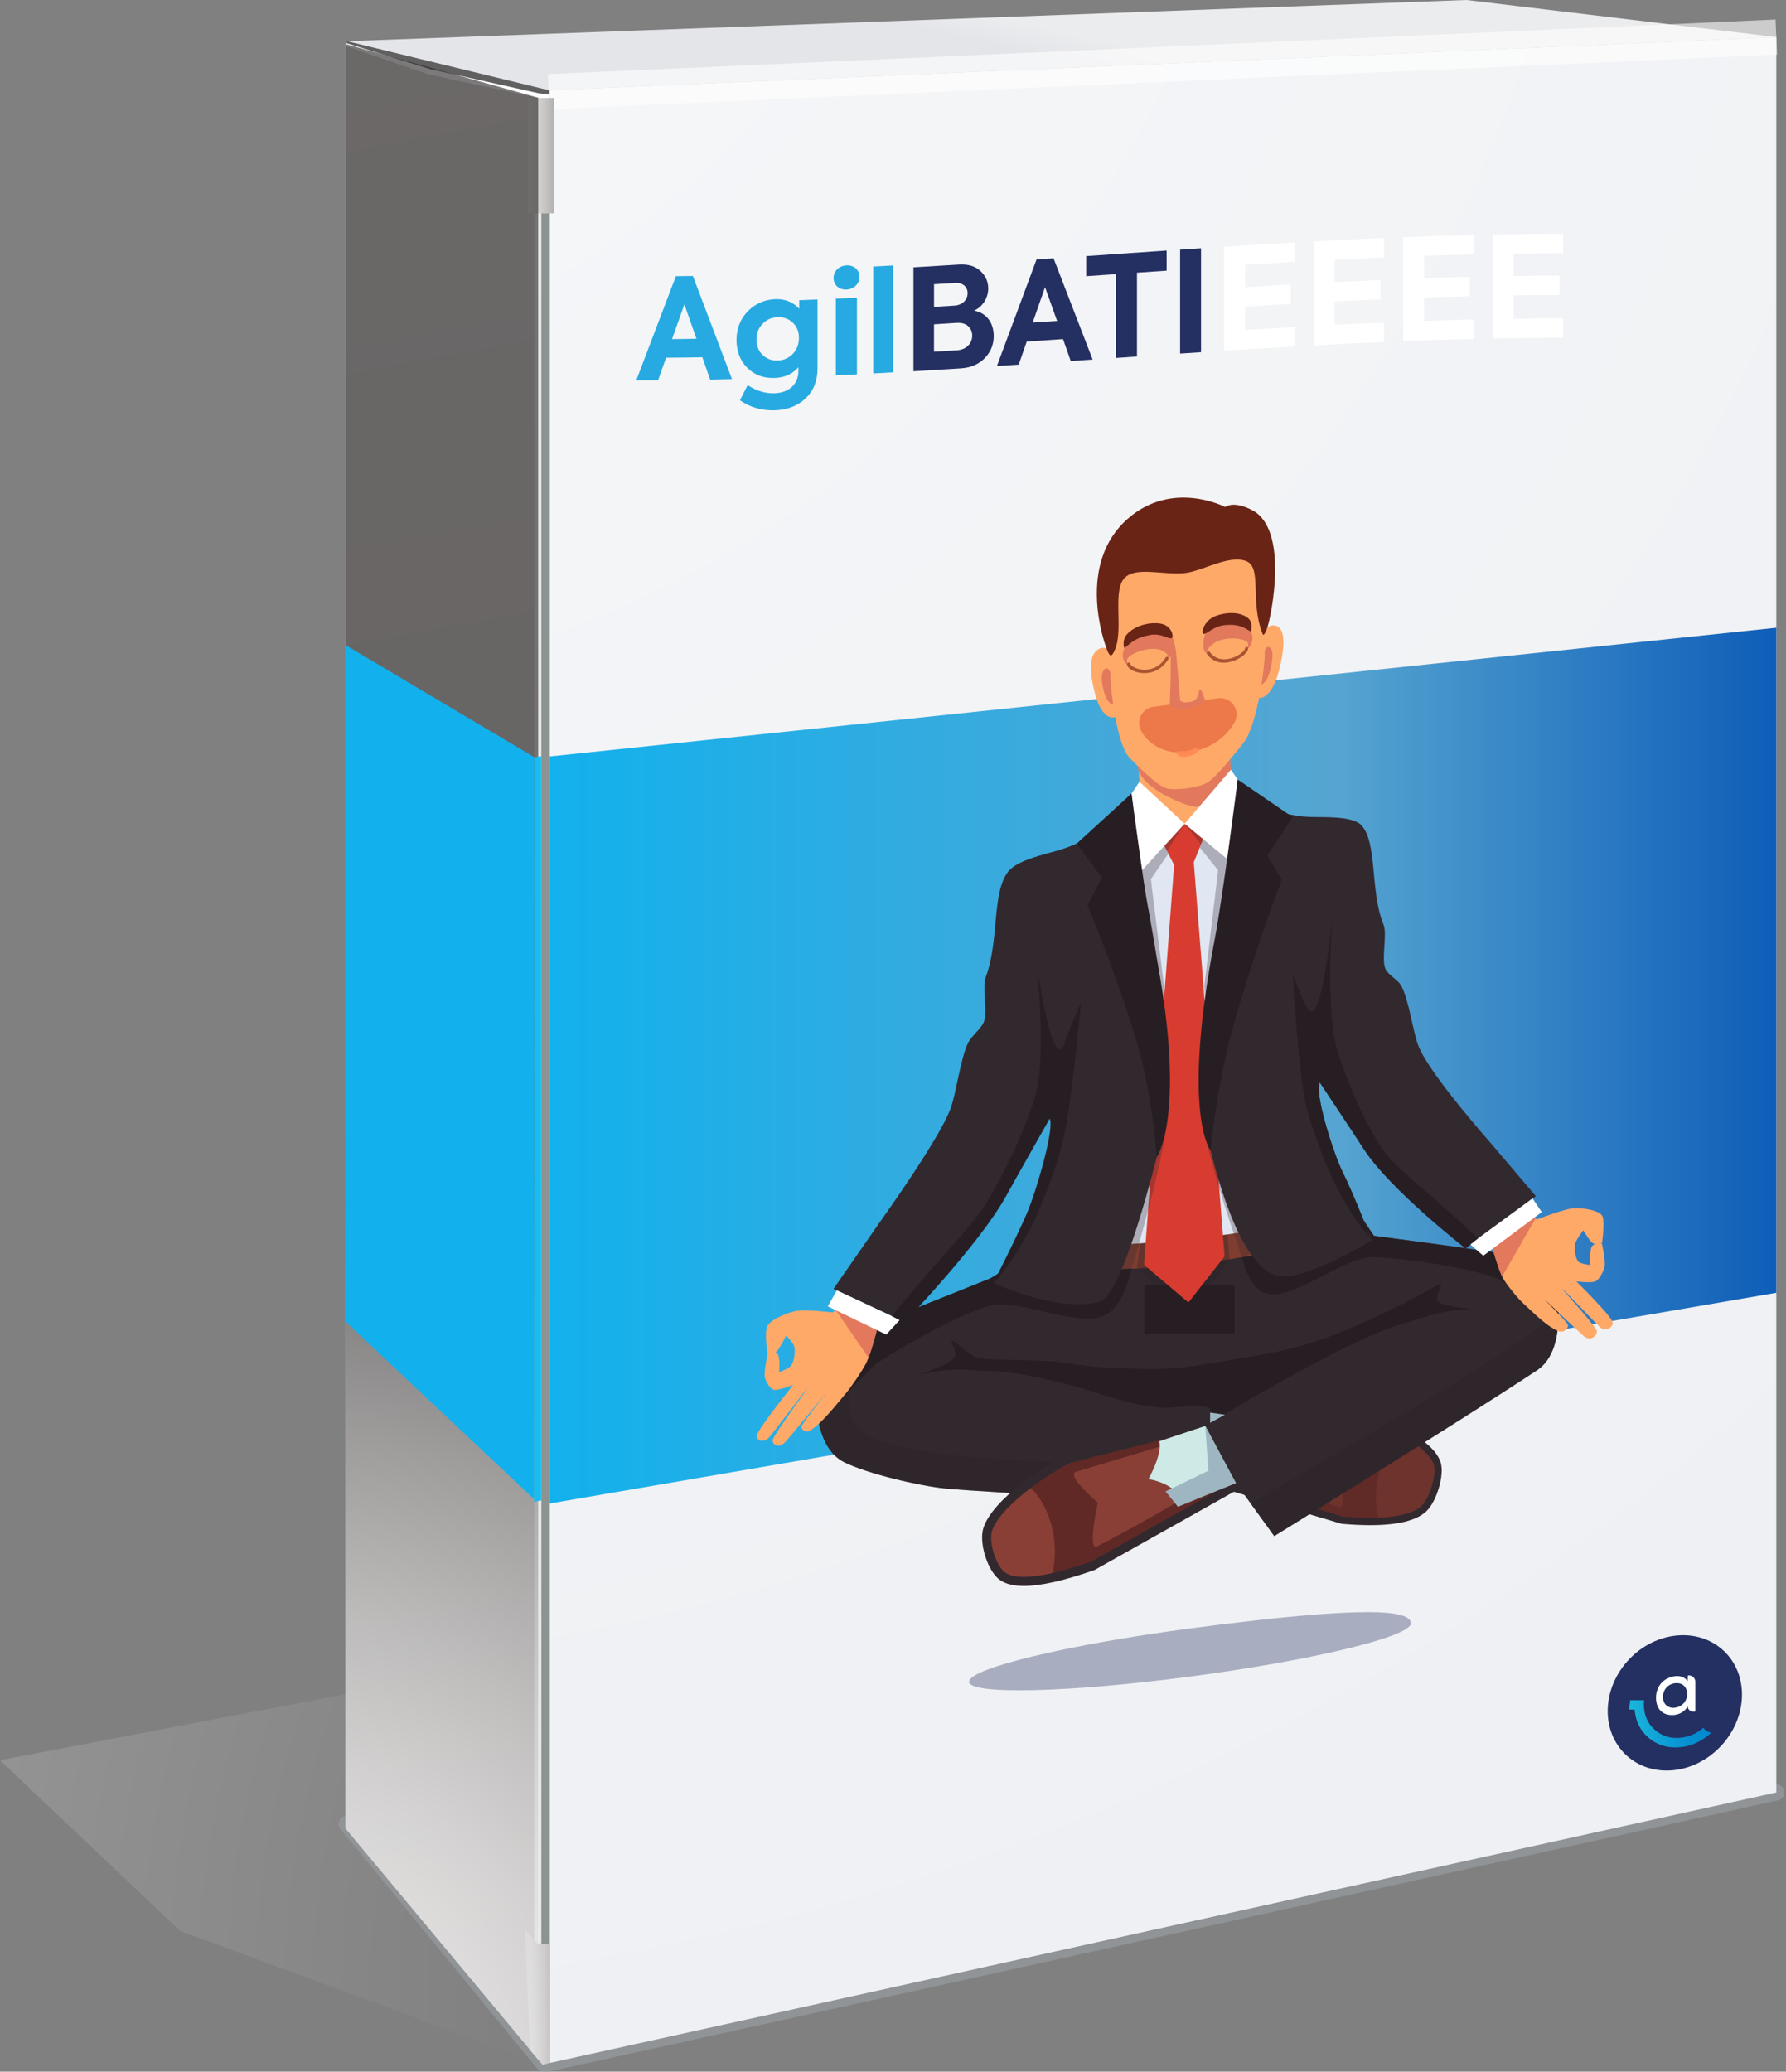 <?xml version="1.0" encoding="UTF-8"?>
<svg width="69px" height="80px" viewBox="0 0 69 80" version="1.1" xmlns="http://www.w3.org/2000/svg" xmlns:xlink="http://www.w3.org/1999/xlink">
    <rect x="0" y="0" width="69" height="80" fill="#808080" stroke="none"/>
    <title>AgilBATI</title>
    <defs>
        <radialGradient cx="61.567%" cy="85.628%" fx="61.567%" fy="85.628%" r="230.892%" gradientTransform="translate(0.616,0.856),scale(0.312,1),translate(-0.616,-0.856)" id="radialGradient-1">
            <stop stop-color="#231F20" offset="0%"></stop>
            <stop stop-color="#FFFFFF" offset="100%"></stop>
        </radialGradient>
        <linearGradient x1="48.987%" y1="-12.001%" x2="50.946%" y2="99.443%" id="linearGradient-2">
            <stop stop-color="#D9D9D7" offset="0%"></stop>
            <stop stop-color="#C2BEBD" offset="100%"></stop>
        </linearGradient>
        <linearGradient x1="54.098%" y1="48.794%" x2="45.575%" y2="51.246%" id="linearGradient-3">
            <stop stop-color="#EBECEE" offset="0%"></stop>
            <stop stop-color="#E4E5E9" offset="100%"></stop>
        </linearGradient>
        <radialGradient cx="-29.717%" cy="-21.246%" fx="-29.717%" fy="-21.246%" r="312.216%" gradientTransform="translate(-0.297,-0.212),scale(1,0.607),translate(0.297,0.212)" id="radialGradient-4">
            <stop stop-color="#F5F6F8" offset="15.86%"></stop>
            <stop stop-color="#EBECF0" offset="100%"></stop>
        </radialGradient>
        <linearGradient x1="-26.574%" y1="50%" x2="129.142%" y2="50%" id="linearGradient-5">
            <stop stop-color="#FFFFFF" offset="9.42%"></stop>
            <stop stop-color="#FFFFFF" offset="11.25%"></stop>
            <stop stop-color="#F8F8F8" offset="19.71%"></stop>
            <stop stop-color="#E4E4E4" offset="32.27%"></stop>
            <stop stop-color="#C4C3C3" offset="47.39%"></stop>
            <stop stop-color="#979595" offset="64.49%"></stop>
            <stop stop-color="#5E5B5B" offset="83.01%"></stop>
            <stop stop-color="#231F20" offset="100%"></stop>
        </linearGradient>
        <linearGradient x1="13.804%" y1="49.998%" x2="111.127%" y2="49.998%" id="linearGradient-6">
            <stop stop-color="#FFFFFF" offset="11.25%"></stop>
            <stop stop-color="#F6F6F6" offset="19.39%"></stop>
            <stop stop-color="#DFDEDF" offset="32.52%"></stop>
            <stop stop-color="#B9B8B8" offset="49.01%"></stop>
            <stop stop-color="#848282" offset="68.2%"></stop>
            <stop stop-color="#413E3F" offset="89.43%"></stop>
            <stop stop-color="#231F20" offset="98.37%"></stop>
        </linearGradient>
        <radialGradient cx="-34.278%" cy="101.59%" fx="-34.278%" fy="101.59%" r="473.517%" gradientTransform="translate(-0.343,1.016),scale(1,0.101),translate(0.343,-1.016)" id="radialGradient-7">
            <stop stop-color="#FFFFFF" offset="11.25%"></stop>
            <stop stop-color="#F6F6F6" offset="19.39%"></stop>
            <stop stop-color="#DFDEDF" offset="32.52%"></stop>
            <stop stop-color="#B9B8B8" offset="49.01%"></stop>
            <stop stop-color="#848282" offset="68.2%"></stop>
            <stop stop-color="#413E3F" offset="89.43%"></stop>
            <stop stop-color="#231F20" offset="98.37%"></stop>
        </radialGradient>
        <linearGradient x1="0.001%" y1="50%" x2="100.001%" y2="50%" id="linearGradient-8">
            <stop stop-color="#12B1ED" offset="0%"></stop>
            <stop stop-color="#56A5D1" offset="63.75%"></stop>
            <stop stop-color="#0E5DB8" offset="100%"></stop>
        </linearGradient>
        <linearGradient x1="0.033%" y1="52.145%" x2="100.036%" y2="45.078%" id="linearGradient-9">
            <stop stop-color="#1CB8DB" offset="0%"></stop>
            <stop stop-color="#10A3D6" offset="32.67%"></stop>
            <stop stop-color="#048FD1" offset="72.71%"></stop>
            <stop stop-color="#0088CF" offset="100%"></stop>
        </linearGradient>
    </defs>
    <g id="Nos-expertises" stroke="none" stroke-width="1" fill="none" fill-rule="evenodd">
        <g id="Expertise-digitale" transform="translate(-821, -2396)">
            <g id="Bloc-Avantages" transform="translate(0, 1672)">
                <g id="Bloc-estimation-logement-Copy" transform="translate(735, 701)">
                    <g id="AgilBATI" transform="translate(86, 23)">
                        <polygon id="Path" fill="url(#radialGradient-1)" fill-rule="nonzero" opacity="0.2" points="20.979 79.736 6.957 74.563 0 67.972 50.945 58.243 68.787 69.246"></polygon>
                        <g id="Group" opacity="0.8" transform="translate(13.085, 68.902)" fill="#94989B" fill-rule="nonzero">
                            <path d="M7.918,10.941 C7.871,10.941 7.827,10.92 7.797,10.883 L0.194,1.63 C0.156,1.583 0.147,1.519 0.172,1.464 C0.197,1.41 0.252,1.374 0.312,1.373 C0.312,1.373 55.541,0.157 55.542,0.157 C55.621,0.157 55.687,0.215 55.697,0.295 C55.707,0.375 55.654,0.449 55.575,0.467 L8.109,10.937 C8.099,10.939 8.087,10.94 8.076,10.94 L7.918,10.94 L7.918,10.941 Z" id="Path"></path>
                            <path d="M55.541,0.314 L8.075,10.784 L7.918,10.784 L0.315,1.531 L55.541,0.314 M55.541,0 C55.538,0 55.536,0 55.534,0 L0.307,1.217 C0.188,1.22 0.079,1.291 0.029,1.4 C-0.021,1.509 -0.005,1.637 0.071,1.73 L7.674,10.984 C7.734,11.056 7.823,11.098 7.917,11.098 L8.073,11.098 C8.096,11.098 8.119,11.096 8.141,11.09 L55.607,0.62 C55.765,0.585 55.87,0.436 55.851,0.276 C55.833,0.119 55.698,0 55.541,0 L55.541,0 Z" id="Shape"></path>
                        </g>
                        <polygon id="Path" fill="url(#linearGradient-2)" fill-rule="nonzero" points="20.796 79.539 13.347 70.605 13.347 1.699 20.793 3.774"></polygon>
                        <polygon id="Path" fill="url(#linearGradient-3)" fill-rule="nonzero" points="56.651 3.09234136e-15 24.957 1.166 13.399 1.592 21.16 3.491 52.709 2.122 68.626 1.432"></polygon>
                        <polygon id="Path" fill="url(#radialGradient-4)" fill-rule="nonzero" points="52.709 2.122 21.16 3.491 21.166 79.68 68.626 69.217 68.626 1.432"></polygon>
                        <line x1="21.196" y1="3.54" x2="68.626" y2="1.432" id="Path" stroke="#FFFFFF" stroke-width="1.356" opacity="0.6"></line>
                        <g id="Group" transform="translate(13.394, 1.594)" fill-rule="nonzero">
                            <polyline id="Path" fill="#8D9391" points="7.845 2.189 7.845 78.093 7.374 77.951 7.374 2.238"></polyline>
                            <polygon id="Path" fill="#606060" points="0.014 0 0 0.133 3.141 1.276 7.334 2.093 7.836 2.189 7.836 1.898"></polygon>
                        </g>
                        <g id="Group" transform="translate(13.334, 1.667)" fill-rule="nonzero">
                            <polygon id="Path" fill="#EBEBEB" points="7.305 5.459 7.305 76.265 7.579 76.29 7.579 5.43"></polygon>
                            <polyline id="Path" fill="#FFFFFF" points="7.157 5.459 7.456 2.113 3.184 1.201 0 0.097 0.051 3.09234136e-15 3.301 1.004 7.479 1.935 7.902 1.98 7.897 5.426"></polyline>
                        </g>
                        <rect id="Rectangle" fill="#D5D4D3" fill-rule="nonzero" x="20.399" y="3.784" width="1" height="4.453"></rect>
                        <polygon id="Path" fill="#C3BFBE" fill-rule="nonzero" points="20.478 79.16 20.961 79.729 21.228 79.667 21.228 75.085 20.763 75.057 20.279 74.512"></polygon>
                        <rect id="Rectangle" fill="url(#linearGradient-5)" fill-rule="nonzero" opacity="0.3" x="20.399" y="3.784" width="1" height="4.453"></rect>
                        <polygon id="Path" fill="url(#linearGradient-6)" fill-rule="nonzero" opacity="0.3" points="20.478 79.162 20.961 79.729 21.228 79.667 21.228 75.085 20.763 75.057 20.279 74.505"></polygon>
                        <polygon id="Path" fill="url(#radialGradient-7)" fill-rule="nonzero" opacity="0.6" points="20.796 75.059 20.793 3.774 13.347 1.699 13.347 70.605 20.478 79.156 20.478 79.162 20.718 79.444 20.796 79.539 20.796 79.537 20.961 79.729 21.228 79.667 21.228 75.085"></polygon>
                        <polygon id="Path" fill="#12B1ED" fill-rule="nonzero" points="20.635 57.893 13.346 51.033 13.346 24.909 20.635 29.236"></polygon>
                        <polygon id="Path" fill="#18BCEF" fill-rule="nonzero" points="20.639 29.245 20.914 29.2 20.914 57.937 20.634 57.997"></polygon>
                        <g id="Group" transform="translate(21.235, 9.029)">
                            <g transform="translate(0, 15.212)" id="Path">
                                <polygon fill="url(#linearGradient-8)" fill-rule="nonzero" points="47.391 25.681 -6.18468272e-15 33.819 -6.18468272e-15 4.97 47.391 6.18468272e-15"></polygon>
                                <polygon points="47.391 25.681 0.003 33.806 0.003 4.958 47.391 6.18468272e-15"></polygon>
                            </g>
                            <g transform="translate(3.346, 0)" fill-rule="nonzero">
                                <path d="M2.853,5.629 C2.733,5.285 2.673,5.112 2.554,4.767 C1.993,4.776 1.713,4.781 1.152,4.785 C1.028,5.133 0.966,5.308 0.842,5.657 C0.506,5.659 0.337,5.659 -6.18468272e-15,5.659 C0.511,4.318 1.022,2.978 1.531,1.636 C1.794,1.633 1.925,1.632 2.188,1.628 C2.691,2.955 3.193,4.282 3.698,5.61 C3.362,5.619 3.192,5.623 2.853,5.629 Z M1.859,2.724 C1.668,3.262 1.572,3.53 1.382,4.066 C1.759,4.062 1.949,4.059 2.326,4.053 C2.139,3.522 2.047,3.256 1.859,2.724 Z" id="Shape" fill="#27AAE1"></path>
                                <path d="M6.296,2.564 C6.579,2.554 6.72,2.547 7.003,2.535 C7.003,3.601 7.003,4.136 7.003,5.202 C7.003,5.674 6.85,6.061 6.547,6.351 C6.243,6.64 5.846,6.797 5.363,6.814 C4.858,6.832 4.402,6.704 4.005,6.428 C4.125,6.194 4.185,6.078 4.304,5.844 C4.646,6.067 4.994,6.17 5.341,6.158 C5.928,6.138 6.264,5.782 6.264,5.304 C6.264,5.243 6.264,5.213 6.264,5.152 C6.035,5.416 5.732,5.553 5.351,5.566 C4.917,5.582 4.563,5.451 4.287,5.171 C4.009,4.892 3.874,4.537 3.874,4.096 C3.874,3.656 4.021,3.289 4.309,2.992 C4.597,2.696 4.955,2.538 5.384,2.523 C5.747,2.51 6.052,2.634 6.296,2.891 C6.296,2.76 6.296,2.695 6.296,2.564 Z M4.879,4.674 C5.036,4.826 5.231,4.902 5.465,4.893 C5.699,4.884 5.897,4.796 6.052,4.632 C6.209,4.465 6.285,4.259 6.285,4.019 C6.285,3.78 6.209,3.588 6.052,3.436 C5.894,3.285 5.699,3.211 5.465,3.218 C5.231,3.227 5.036,3.314 4.879,3.477 C4.721,3.639 4.645,3.837 4.645,4.077 C4.645,4.324 4.721,4.522 4.879,4.674 Z" id="Shape" fill="#27AAE1"></path>
                                <path d="M7.765,2.035 C7.574,1.864 7.578,1.548 7.765,1.367 C7.956,1.182 8.29,1.166 8.481,1.334 C8.669,1.499 8.672,1.814 8.481,2.002 C8.29,2.19 7.956,2.205 7.765,2.035 Z M8.527,5.427 C8.201,5.442 8.039,5.45 7.713,5.464 C7.713,4.28 7.713,3.688 7.713,2.504 C8.039,2.489 8.201,2.482 8.527,2.467 C8.527,3.65 8.527,4.242 8.527,5.427 Z" id="Shape" fill="#27AAE1"></path>
                                <path d="M9.923,5.35 C9.616,5.367 9.464,5.375 9.157,5.391 C9.157,4.015 9.157,2.64 9.157,1.263 C9.464,1.247 9.616,1.239 9.923,1.222 C9.923,2.598 9.923,3.975 9.923,5.35 Z" id="Path" fill="#27AAE1"></path>
                                <path d="M13.811,3.946 C13.811,4.278 13.695,4.562 13.464,4.8 C13.236,5.035 12.927,5.171 12.541,5.196 C11.808,5.242 11.443,5.265 10.71,5.307 C10.71,3.969 10.71,2.632 10.71,1.294 C11.41,1.253 11.759,1.232 12.459,1.188 C12.817,1.165 13.094,1.246 13.296,1.434 C13.497,1.622 13.599,1.849 13.599,2.115 C13.599,2.468 13.376,2.83 13.051,2.965 C13.545,3.056 13.811,3.452 13.811,3.946 Z M11.504,1.946 C11.504,2.296 11.504,2.471 11.504,2.821 C11.818,2.803 11.976,2.793 12.291,2.773 C12.622,2.753 12.802,2.53 12.802,2.29 C12.802,2.056 12.622,1.878 12.324,1.896 C11.995,1.916 11.831,1.927 11.504,1.946 Z M12.383,4.499 C12.768,4.475 12.98,4.217 12.98,3.934 C12.98,3.646 12.773,3.415 12.383,3.439 C12.031,3.461 11.855,3.472 11.503,3.494 C11.503,3.917 11.503,4.129 11.503,4.552 C11.855,4.532 12.031,4.521 12.383,4.499 Z" id="Shape" fill="#242F62"></path>
                                <path d="M16.787,4.914 C16.667,4.574 16.608,4.404 16.488,4.065 C15.928,4.103 15.647,4.123 15.086,4.161 C14.962,4.516 14.9,4.695 14.776,5.051 C14.44,5.073 14.272,5.084 13.934,5.106 C14.445,3.734 14.955,2.362 15.465,0.99 C15.728,0.973 15.859,0.963 16.122,0.945 C16.625,2.249 17.129,3.552 17.632,4.855 C17.295,4.879 17.125,4.89 16.787,4.914 Z M15.793,2.06 C15.601,2.607 15.505,2.881 15.315,3.428 C15.693,3.403 15.882,3.39 16.259,3.364 C16.073,2.842 15.98,2.581 15.793,2.06 Z" id="Shape" fill="#242F62"></path>
                                <path d="M18.53,1.557 C18.072,1.589 17.842,1.605 17.384,1.636 C17.384,1.326 17.384,1.171 17.384,0.86 C18.42,0.788 19.455,0.717 20.491,0.646 C20.491,0.956 20.491,1.112 20.491,1.423 C20.033,1.454 19.803,1.47 19.345,1.501 C19.345,2.581 19.345,3.659 19.345,4.738 C19.02,4.761 18.856,4.772 18.53,4.794 C18.53,3.715 18.53,2.635 18.53,1.557 Z" id="Path" fill="#242F62"></path>
                                <path d="M21.011,0.611 C21.334,0.59 21.496,0.579 21.82,0.558 C21.82,1.895 21.82,3.234 21.82,4.571 C21.497,4.591 21.335,4.602 21.011,4.624 C21.011,3.287 21.011,1.949 21.011,0.611 Z" id="Path" fill="#242F62"></path>
                                <path d="M22.71,4.513 C22.71,3.175 22.71,1.838 22.71,0.499 C23.798,0.43 24.342,0.396 25.431,0.334 C25.431,0.633 25.431,0.783 25.431,1.084 C24.667,1.127 24.285,1.15 23.52,1.198 C23.52,1.543 23.52,1.716 23.52,2.062 C24.228,2.018 24.582,1.997 25.29,1.956 C25.29,2.257 25.29,2.406 25.29,2.706 C24.582,2.746 24.228,2.768 23.52,2.811 C23.52,3.172 23.52,3.352 23.52,3.713 C24.285,3.666 24.667,3.643 25.431,3.599 C25.431,3.899 25.431,4.049 25.431,4.349 C24.343,4.41 23.799,4.443 22.71,4.513 Z" id="Path" fill="#FFFFFF"></path>
                                <path d="M26.17,4.307 C26.17,2.969 26.17,1.632 26.17,0.294 C27.258,0.235 27.802,0.208 28.891,0.161 C28.891,0.46 28.891,0.61 28.891,0.911 C28.126,0.943 27.745,0.962 26.98,1.001 C26.98,1.346 26.98,1.519 26.98,1.865 C27.688,1.829 28.042,1.812 28.75,1.781 C28.75,2.081 28.75,2.23 28.75,2.531 C28.042,2.561 27.688,2.579 26.98,2.615 C26.98,2.975 26.98,3.155 26.98,3.516 C27.745,3.477 28.126,3.459 28.891,3.426 C28.891,3.725 28.891,3.876 28.891,4.176 C27.802,4.222 27.258,4.249 26.17,4.307 Z" id="Path" fill="#FFFFFF"></path>
                                <path d="M29.629,4.144 C29.629,2.806 29.629,1.469 29.629,0.131 C30.717,0.088 31.261,0.07 32.35,0.044 C32.35,0.344 32.35,0.493 32.35,0.793 C31.585,0.812 31.203,0.824 30.438,0.85 C30.438,1.195 30.438,1.368 30.438,1.714 C31.147,1.689 31.5,1.678 32.209,1.66 C32.209,1.961 32.209,2.11 32.209,2.41 C31.5,2.427 31.147,2.438 30.438,2.463 C30.438,2.823 30.438,3.004 30.438,3.365 C31.203,3.338 31.585,3.327 32.35,3.309 C32.35,3.609 32.35,3.758 32.35,4.058 C31.261,4.083 30.717,4.101 29.629,4.144 Z" id="Path" fill="#FFFFFF"></path>
                                <path d="M33.088,4.041 C33.088,2.703 33.088,1.365 33.088,0.027 C34.176,0.007 34.72,0 35.809,0 C35.809,0.3 35.809,0.449 35.809,0.75 C35.044,0.75 34.662,0.753 33.897,0.763 C33.897,1.108 33.897,1.281 33.897,1.627 C34.606,1.617 34.959,1.614 35.668,1.614 C35.668,1.914 35.668,2.063 35.668,2.363 C34.959,2.364 34.606,2.366 33.897,2.376 C33.897,2.736 33.897,2.917 33.897,3.278 C34.662,3.267 35.044,3.265 35.809,3.265 C35.809,3.564 35.809,3.715 35.809,4.015 C34.72,4.014 34.176,4.02 33.088,4.041 Z" id="Path" fill="#FFFFFF"></path>
                            </g>
                            <g transform="translate(39.805, 53.049)" fill-rule="nonzero">
                                <ellipse id="Oval" fill="#242F62" transform="translate(3.666, 3.68) rotate(-46.755) translate(-3.666, -3.68) " cx="3.666" cy="3.68" rx="2.758" ry="2.439"></ellipse>
                                <path d="M4.169,2.621 L4.169,2.621 C4.328,2.601 4.458,2.715 4.458,2.875 L4.458,4.01 L4.407,4.017 C4.276,4.033 4.169,3.945 4.161,3.816 L4.161,3.816 C4.065,4.009 3.846,4.122 3.67,4.144 C3.255,4.199 2.939,3.968 2.939,3.483 C2.939,3.006 3.265,2.7 3.676,2.649 C3.878,2.624 4.072,2.696 4.161,2.847 L4.169,2.621 Z M3.207,3.45 C3.207,3.775 3.46,3.929 3.749,3.852 C4.275,3.711 4.276,2.929 3.749,2.918 C3.46,2.913 3.207,3.128 3.207,3.45 Z" id="Shape" fill="#FFFFFF"></path>
                                <path d="M4.781,4.665 C4.776,4.659 4.771,4.651 4.766,4.644 C4.491,4.88 4.176,5.01 3.828,5.032 C3.51,5.052 3.226,4.975 2.986,4.796 C2.596,4.505 2.433,4.094 2.478,3.576 C2.299,3.576 2.121,3.576 1.942,3.576 C1.927,3.698 1.913,3.818 1.898,3.94 C1.97,3.94 2.04,3.94 2.112,3.94 C2.113,3.952 2.114,3.963 2.115,3.973 C2.117,3.984 2.118,3.995 2.119,4.006 C2.167,4.409 2.331,4.742 2.619,4.998 C3.003,5.339 3.472,5.462 4.017,5.372 C4.336,5.318 4.631,5.184 4.9,4.979 C4.958,4.933 5.014,4.886 5.067,4.836 C4.946,4.806 4.849,4.748 4.781,4.665 Z" id="Path" fill="url(#linearGradient-9)"></path>
                            </g>
                        </g>
                        <g id="Group" transform="translate(29.236, 19.215)">
                            <g>
                                <g transform="translate(16.271, 35.371)" fill-rule="nonzero">
                                    <g transform="translate(0.835, 0)">
                                        <g>
                                            <path d="M6.579,4.167 C6.257,4.167 5.904,4.151 5.528,4.118 L5.514,4.117 L0.205,2.539 L1.432,0.161 L6.29,0.144 L6.306,0.147 C6.956,0.295 8.842,0.988 9.174,1.905 C9.338,2.359 9.015,3.342 8.674,3.667 C8.321,3.998 7.617,4.167 6.579,4.167 Z" id="Path" fill="#602A26"></path>
                                            <path d="M6.274,0.283 C7.05,0.46 8.755,1.165 9.039,1.952 C9.176,2.331 8.888,3.265 8.574,3.563 C8.181,3.935 7.33,4.026 6.578,4.026 C6.175,4.026 5.799,4 5.539,3.977 L0.407,2.451 L1.517,0.3 L6.274,0.283 M6.305,0 L6.272,0 L1.517,0.017 L1.345,0.018 L1.266,0.171 L0.157,2.322 L-6.18468272e-15,2.625 L0.327,2.723 L5.46,4.249 L5.487,4.257 L5.515,4.26 C5.895,4.292 6.253,4.31 6.579,4.31 C7.669,4.31 8.386,4.133 8.769,3.769 C9.147,3.411 9.489,2.361 9.306,1.856 C9.155,1.438 8.706,1.028 7.974,0.64 C7.345,0.306 6.699,0.09 6.337,0.008 L6.305,0 L6.305,0 Z" id="Shape" fill="#32292F"></path>
                                        </g>
                                        <g transform="translate(0.865, 0.482)" fill="#6D332C" id="Path">
                                            <path d="M6.802,0.319 C7.429,0.628 8.019,1.037 8.175,1.47 C8.312,1.849 8.024,2.783 7.71,3.081 C7.372,3.401 6.698,3.512 6.039,3.538 C5.913,3.056 5.916,2.456 6.074,1.824 C6.223,1.234 6.485,0.713 6.802,0.319 Z"></path>
                                            <path d="M5.658,0.254 C5.994,0.309 4.427,1.467 4.427,1.467 C4.427,1.467 4.877,3.194 4.54,3.138 L0,1.644 L0.56,-1.23693654e-14 L5.658,0.254 Z"></path>
                                        </g>
                                    </g>
                                    <path d="M1.767,2.607 L-1.23693654e-14,2.383 L1.073,0.143 L2.541,0.326 C2.427,0.772 2.898,1.486 2.898,1.486 C2.898,1.486 1.917,1.88 1.767,2.607 Z" id="Path" fill="#414042"></path>
                                </g>
                                <path d="M16.981,35.943 L19.993,40.104 C19.993,40.104 27.158,35.676 30.145,33.701 C31.067,33.091 31.034,31.554 30.892,30.912 C30.754,30.287 29.713,29.347 29.12,29.247 C26.706,28.839 21.21,28.182 21.21,28.182 L16.545,28.598 L9.406,30.002 L3.932,32.19 L2.325,35.194 C2.325,35.194 2.364,36.753 3.386,37.255 C4.281,37.696 6.291,38.17 7.305,38.268 C8.13,38.348 10.818,38.5 10.818,38.5 L16.981,35.943 Z" id="Path" fill="#32292F" fill-rule="nonzero"></path>
                                <line x1="16.714" y1="30.402" x2="16.714" y2="32.293" id="Path" stroke="#271E23" stroke-width="3.485"></line>
                                <path d="M4.273,36.198 C3.384,35.655 3.57,34.902 3.57,34.174 C3.57,34.174 3.227,33.945 3.054,33.828 L2.324,35.193 C2.324,35.193 2.363,36.752 3.385,37.254 C4.28,37.695 6.29,38.169 7.304,38.267 C8.128,38.347 10.817,38.499 10.817,38.499 L16.579,36.109 L16.579,36.109 L12.958,37.258 C12.959,37.259 5.997,37.252 4.273,36.198 Z" id="Path" fill="#271E23" fill-rule="nonzero" opacity="0.3"></path>
                                <path d="M30.964,31.534 C30.787,31.485 30.586,31.535 30.407,31.836 C29.95,32.604 19.075,38.835 19.075,38.835 L19.075,38.835 L19.992,40.103 C19.992,40.103 27.157,35.675 30.144,33.7 C30.835,33.243 30.99,32.265 30.964,31.534 Z" id="Path" fill="#271E23" fill-rule="nonzero" opacity="0.3"></path>
                                <path d="M9.601,29.792 L9.017,30.156 L4.04,32.146 C3.892,32.372 3.726,32.627 3.556,32.893 L2.325,35.194 C2.325,35.194 2.332,35.437 2.401,35.762 C2.721,35.429 3.671,34.346 4.6,33.458 C5.871,32.61 7.821,31.574 8.875,31.24 C10.15,30.836 12.526,32.214 13.605,31.488 C14.222,31.071 14.479,29.775 14.479,29.775 L9.601,29.792 Z" id="Path" fill="#271E23" fill-rule="nonzero"></path>
                                <path d="M23.458,27.922 L23.849,28.51 L29.243,29.255 C29.391,29.442 29.598,29.139 29.77,29.36 L31.001,31.336 C31.001,31.336 30.994,31.58 30.925,31.924 C30.605,31.676 29.655,30.844 28.726,30.202 C27.455,29.688 24.974,29.383 23.92,29.327 C22.645,29.261 20.666,31.141 19.586,30.699 C18.968,30.446 18.736,29.309 18.736,29.309 L23.458,27.922 Z" id="Path" fill="#271E23" fill-rule="nonzero"></path>
                                <path d="M14.317,12.008 L18.882,11.405 L21.692,28.308 C21.692,28.308 17.914,29.294 16.727,29.449 C15.5,29.609 11.838,29.162 11.838,29.162 L14.317,12.008 Z" id="Path" fill="#E0E6F2" fill-rule="nonzero"></path>
                                <path d="M10.818,29.869 L10.818,29.001 C10.818,29.001 15.108,28.819 16.591,28.67 C17.953,28.533 22.127,27.806 22.127,27.806 L22.612,28.611 C22.612,28.611 17.976,29.521 16.647,29.656 C15.188,29.803 10.818,29.869 10.818,29.869 Z" id="Path" fill="#7F3D30" fill-rule="nonzero"></path>
                                <polygon id="Path" fill="#271E23" fill-rule="nonzero" opacity="0.3" points="18.193 28.451 18.267 29.443 16.646 31.684 14.683 29.72 14.819 28.798"></polygon>
                                <g transform="translate(12.908, 0)" fill-rule="nonzero" id="Path">
                                    <path d="M7.262,6.704 C7.06,7.469 6.717,7.819 6.43,7.722 C6.144,7.626 6.025,7.119 6.226,6.355 C6.427,5.59 6.708,4.8 7.157,4.952 C7.573,5.092 7.462,5.94 7.262,6.704 Z" fill="#FFA969"></path>
                                    <path d="M6.924,6.684 C6.82,7.084 6.639,7.266 6.49,7.217 C6.34,7.167 6.635,5.69 6.87,5.769 C7.087,5.842 7.03,6.284 6.924,6.684 Z" fill="#E2795D"></path>
                                    <path d="M0.179,7.64 C0.38,8.352 0.724,8.611 1.01,8.438 C1.296,8.266 1.416,7.729 1.215,7.017 C1.013,6.305 0.733,5.59 0.283,5.861 C-0.132,6.11 -0.021,6.928 0.179,7.64 Z" fill="#FFA969"></path>
                                    <path d="M0.516,7.531 C0.62,7.903 0.801,8.038 0.95,7.949 C1.099,7.858 0.805,6.459 0.57,6.6 C0.353,6.731 0.41,7.158 0.516,7.531 Z" fill="#E2795D"></path>
                                    <path d="M5.294,11.461 C5.294,11.461 5.669,12.281 4.012,12.54 C2.246,12.816 1.928,11.929 1.928,11.929 L1.782,9.259 L5.229,8.684 L5.294,11.461 Z" fill="#FFA969"></path>
                                    <path d="M1.798,10.283 C1.782,10.931 2.739,11.495 3.556,11.813 C4.389,12.137 5.506,11.906 5.506,11.906 C5.506,11.906 5.324,9.302 5.329,9.031 C5.345,8.384 4.627,8.306 3.712,8.406 C2.798,8.505 1.812,9.637 1.798,10.283 Z" fill="#E2795D"></path>
                                    <path d="M6.717,6.043 C6.726,6.466 6.438,8.815 5.891,9.479 C5.586,9.848 4.823,10.849 4.45,11.033 C4.095,11.208 3.298,11.313 2.942,11.232 C2.569,11.147 1.775,10.329 1.505,10.058 C0.985,9.536 0.768,7.349 0.76,6.975 C0.724,5.417 0.552,3.754 0.991,2.894 C1.41,2.072 2.409,2.019 3.672,1.851 C6.531,1.473 6.647,2.999 6.717,6.043 Z" fill="#FFA969"></path>
                                    <path d="M2.496,8.704 C2.496,8.704 2.767,9.325 3.721,9.2 C4.649,9.077 5.001,8.373 5.001,8.373 L2.496,8.704 Z" stroke="#ED784A" stroke-width="1.26" fill="#FFFFFF" stroke-linecap="round" stroke-linejoin="round"></path>
                                    <path d="M3.852,9.968 C4.081,9.903 4.186,9.786 4.153,9.665 C4.139,9.613 3.917,9.739 3.737,9.774 C3.473,9.825 3.287,9.749 3.317,9.858 C3.363,10.034 3.587,10.042 3.852,9.968 Z" fill="#FF8A54"></path>
                                    <path d="M1.304,5.788 C1.402,5.551 1.727,5.417 1.941,5.38 C2.262,5.324 2.727,5.004 2.958,5.273 C3.16,5.508 3.162,5.988 3.077,6.123 C2.8,6.567 1.972,6.472 1.7,6.557 C1.607,6.586 1.036,6.43 1.304,5.788 Z" fill="#E2795D"></path>
                                    <path d="M4.38,7.737 L4.38,7.737 C4.38,7.737 4.272,7.357 4.208,7.413 C4.159,7.456 4.192,7.562 4.078,7.761 C3.917,7.957 3.525,7.941 3.449,7.831 C3.445,7.826 3.312,6.05 3.276,5.857 C3.235,5.642 3.17,5.363 3.092,5.232 C3.003,5.081 2.976,5.219 2.762,5.226 C2.592,5.232 2.909,5.172 3.08,6.152 C3.109,6.315 3.053,7.895 3.05,7.961 C3.033,8.288 4.203,8.18 4.388,7.825 C4.408,7.785 4.401,7.753 4.38,7.737 Z" fill="#E2795D"></path>
                                    <path d="M2.126,4.887 C1.785,4.96 1.538,5.12 1.398,5.276 C1.183,5.518 1.293,5.816 1.293,5.816 C1.569,5.6 1.724,5.405 2.292,5.305 C2.729,5.227 2.987,5.473 3.114,5.429 C3.209,5.395 3.154,5.054 2.849,4.913 C2.684,4.836 2.388,4.83 2.126,4.887 Z" fill="#692415"></path>
                                    <path d="M1.354,3.056 C1.827,2.672 2.832,3.002 3.644,2.913 C4.31,2.839 5.304,2.209 5.983,2.445 C6.64,2.674 6.125,4.012 6.643,5.28 C6.667,5.339 6.745,5.248 6.824,5.001 C6.979,4.52 7.653,1.226 6.234,0.485 C5.498,0.102 5.19,0.363 5.19,0.363 C5.19,0.363 3.151,-0.704 1.419,0.822 C-0.534,2.544 0.468,5.514 0.648,5.934 C0.753,6.179 0.823,6.138 0.94,5.85 C1.273,5.032 0.795,3.508 1.354,3.056 Z" fill="#692415"></path>
                                    <path d="M6.173,5.145 C6.075,4.934 5.749,4.885 5.535,4.904 C5.214,4.934 4.749,4.737 4.519,5.066 C4.316,5.355 4.314,5.835 4.399,5.948 C4.676,6.319 5.505,6.005 5.777,6.018 C5.869,6.024 6.44,5.716 6.173,5.145 Z" fill="#E2795D"></path>
                                    <path d="M4.701,5.792 C5.482,5.291 5.987,5.833 5.987,5.833 C5.987,5.833 5.799,6.488 5.042,6.318 C4.729,6.247 4.769,6.182 4.653,6.22 C4.449,6.287 4.479,5.935 4.701,5.792 Z" fill="#FFA969"></path>
                                    <path d="M4.754,5.851 C4.616,5.934 4.563,6.019 4.541,6.103 C4.434,5.999 4.486,5.841 4.682,5.679 C5.117,5.319 5.937,5.427 6.053,5.594 C6.117,5.687 6.05,5.814 5.995,5.904 C5.886,5.63 5.32,5.512 4.754,5.851 Z" fill="#FFA969"></path>
                                    <path d="M4.538,5.937 C4.526,5.939 4.514,5.944 4.504,5.953 C4.475,5.977 4.469,6.018 4.488,6.046 C4.838,6.518 5.361,6.37 5.57,6.285 C5.847,6.172 6.065,5.976 6.077,5.83 C6.08,5.794 6.054,5.766 6.02,5.768 C5.985,5.77 5.955,5.8 5.953,5.836 C5.948,5.892 5.802,6.055 5.538,6.164 C5.356,6.239 4.895,6.37 4.592,5.959 C4.579,5.94 4.559,5.934 4.538,5.937 Z" fill="#AA5330"></path>
                                    <path d="M2.777,6.047 C1.996,5.752 1.491,6.427 1.491,6.427 C1.491,6.427 1.678,7.034 2.435,6.662 C2.749,6.509 2.708,6.455 2.825,6.462 C3.027,6.474 2.998,6.13 2.777,6.047 Z" fill="#FFA969"></path>
                                    <path d="M2.724,6.118 C2.862,6.165 2.914,6.237 2.937,6.315 C3.043,6.183 2.991,6.039 2.795,5.929 C2.36,5.683 1.541,6.008 1.424,6.207 C1.36,6.317 1.428,6.425 1.483,6.501 C1.59,6.197 2.158,5.93 2.724,6.118 Z" fill="#FFA969"></path>
                                    <path d="M2.939,6.148 C2.951,6.147 2.963,6.149 2.974,6.154 C3.002,6.171 3.009,6.211 2.989,6.243 C2.64,6.807 2.116,6.797 1.908,6.767 C1.63,6.727 1.413,6.589 1.401,6.446 C1.398,6.411 1.423,6.376 1.458,6.369 C1.493,6.361 1.522,6.384 1.526,6.419 C1.53,6.474 1.677,6.599 1.94,6.637 C2.124,6.664 2.583,6.673 2.887,6.182 C2.898,6.162 2.918,6.15 2.939,6.148 Z" fill="#AA5330"></path>
                                    <path d="M5.349,4.461 C5.692,4.444 5.938,4.539 6.077,4.658 C6.292,4.843 6.182,5.171 6.182,5.171 C5.906,5.027 5.752,4.874 5.184,4.923 C4.746,4.961 4.488,5.275 4.361,5.263 C4.266,5.255 4.321,4.9 4.627,4.677 C4.79,4.557 5.087,4.474 5.349,4.461 Z" fill="#692415"></path>
                                </g>
                                <polyline id="Path" fill="#D83C30" fill-rule="nonzero" points="14.967 29.632 16.677 31.082 18.074 29.304 16.885 14.083 17.356 12.907 17.203 12.542 15.909 12.678 15.627 13.205 16.125 14.189 14.97 29.492"></polyline>
                                <path d="M15.902,23.553 C15.902,25.088 14.478,29.808 14.478,29.808 L13.542,29.808 L15.902,23.553 Z" id="Path" fill="#32292F" fill-rule="nonzero" opacity="0.3"></path>
                                <path d="M17.155,23.388 C17.155,24.923 18.737,29.307 18.737,29.307 L19.672,29.06 L17.155,23.388 Z" id="Path" fill="#32292F" fill-rule="nonzero" opacity="0.3"></path>
                                <polygon id="Path" fill="#32292F" fill-rule="nonzero" opacity="0.3" points="16.53 12.595 15.851 13.648 15.902 13.749 15.227 14.732 15.758 19.058 15.727 19.466 14.547 14.482"></polygon>
                                <polygon id="Path" fill="#32292F" fill-rule="nonzero" opacity="0.3" points="16.52 12.597 17.162 13.391 17.113 13.513 17.824 14.39 17.293 18.856 17.324 19.255 18.504 13.96"></polygon>
                                <path d="M14.317,12.008 C14.317,12.008 13.263,13.153 11.629,13.629 C11.142,13.771 10.072,14.003 9.729,14.426 C9.065,15.245 9.381,17.09 8.849,18.513 C8.689,18.941 8.955,19.875 8.756,20.288 C8.64,20.529 8.3,20.796 8.177,21.034 C7.871,21.628 7.716,22.984 7.482,23.607 C7.029,24.817 4.748,27.989 4.748,27.989 L2.964,30.558 L5.603,31.786 C5.603,31.786 8.605,28.807 9.614,26.975 C9.989,26.293 11.306,23.972 11.306,23.972 C11.537,24.271 10.789,26.83 10.425,27.662 C9.936,28.782 9.149,30.317 9.149,30.317 C9.149,30.317 11.521,31.462 13.21,31.068 C14.04,30.874 15.115,26.881 15.727,24.396 C16.532,21.124 14.317,12.008 14.317,12.008 Z" id="Path" fill="#32292F" fill-rule="nonzero"></path>
                                <path d="M18.745,11.424 C18.745,11.424 19.8,12.29 21.433,12.334 C21.919,12.347 22.991,12.297 23.334,12.629 C23.997,13.273 23.682,15.201 24.214,16.484 C24.374,16.869 24.107,17.875 24.306,18.234 C24.423,18.444 24.762,18.621 24.886,18.828 C25.193,19.34 25.348,20.656 25.581,21.218 C26.035,22.308 28.316,24.878 28.316,24.878 L30.1,26.976 L27.388,28.994 C27.388,28.994 24.458,26.716 23.45,25.149 C23.075,24.566 21.758,22.592 21.758,22.592 C21.526,22.952 22.275,25.313 22.638,26.05 C23.128,27.04 23.761,28.684 23.761,28.684 C23.761,28.684 20.938,30.413 19.99,30.018 C18.767,29.508 17.929,26.927 17.401,24.678 C16.673,21.587 18.745,11.424 18.745,11.424 Z" id="Path" fill="#32292F" fill-rule="nonzero"></path>
                                <polygon id="Path" fill="#FFFFFF" fill-rule="nonzero" points="16.53 12.595 14.785 10.974 14.479 11.428 14.839 14.443"></polygon>
                                <polygon id="Path" fill="#FFFFFF" fill-rule="nonzero" points="16.53 12.595 18.318 10.509 18.582 10.887 18.222 13.997"></polygon>
                                <path d="M14.479,11.428 L12.359,13.365 L13.332,14.669 L12.777,15.747 C12.777,15.747 13.878,18.32 14.688,21.042 C15.287,23.05 15.454,25.473 15.454,25.473 C15.454,25.473 16.657,23.785 15.371,17.377 C15.05,15.787 14.479,11.428 14.479,11.428 Z" id="Path" fill="#271E23" fill-rule="nonzero"></path>
                                <path d="M18.582,10.887 L20.703,12.338 L19.729,13.826 L20.285,14.757 C20.285,14.757 19.184,17.62 18.373,20.557 C17.775,22.723 17.527,25.201 17.527,25.201 C17.527,25.201 16.403,23.819 17.69,17.073 C18.011,15.395 18.582,10.887 18.582,10.887 Z" id="Path" fill="#271E23" fill-rule="nonzero"></path>
                                <g transform="translate(8.707, 35.675)" fill-rule="nonzero">
                                    <g>
                                        <g>
                                            <path d="M1.612,6.179 C1.255,6.179 0.989,6.115 0.796,5.984 C0.375,5.696 0.052,4.674 0.222,4.163 C0.548,3.173 2.433,1.886 3.323,1.447 L3.34,1.438 L8.222,0.199 L10.063,2.328 L4.273,5.578 L4.259,5.584 C3.133,5.978 2.243,6.179 1.612,6.179 C1.612,6.179 1.612,6.179 1.612,6.179 Z" id="Path" fill="#602925"></path>
                                            <path d="M8.16,0.397 L9.787,2.279 L4.2,5.415 C3.602,5.625 2.442,6 1.612,6 C1.319,6 1.068,5.954 0.896,5.836 C0.554,5.602 0.24,4.667 0.389,4.216 C0.699,3.278 2.554,2.02 3.401,1.604 L8.16,0.397 M8.284,0 L8.072,0.053 L3.314,1.261 L3.278,1.27 L3.244,1.286 C2.523,1.641 0.427,2.969 0.053,4.104 C-0.139,4.684 0.216,5.799 0.696,6.128 C0.918,6.28 1.217,6.353 1.611,6.353 C2.262,6.353 3.172,6.149 4.317,5.747 L4.346,5.737 L4.373,5.722 L9.96,2.586 L10.338,2.374 L10.055,2.047 L8.427,0.164 L8.284,0 L8.284,0 Z" id="Shape" fill="#32292F"></path>
                                        </g>
                                        <g transform="translate(0.351, 0.427)" fill="#893F36" id="Path">
                                            <path d="M1.533,2.142 C0.851,2.659 0.209,3.274 0.038,3.791 C-0.111,4.242 0.203,5.178 0.545,5.411 C0.912,5.662 1.646,5.589 2.364,5.427 C2.5,4.866 2.498,4.213 2.325,3.571 C2.164,2.972 1.879,2.481 1.533,2.142 Z"></path>
                                            <path d="M3.265,1.521 C2.9,1.679 4.119,2.708 4.119,2.708 C4.119,2.708 3.71,4.562 4.076,4.404 C4.076,4.404 6.281,3.29 8.939,1.629 C9.328,1.386 8.329,0 8.329,0 L3.265,1.521 Z"></path>
                                        </g>
                                    </g>
                                    <path d="M7.746,3.186 L9.804,2.381 L8.621,0.175 L6.844,0.766 C6.976,1.251 6.427,2.227 6.427,2.227 C6.427,2.227 7.571,2.384 7.746,3.186 Z" id="Path" fill="#CEEAE7"></path>
                                </g>
                                <path d="M30.142,27.872 C30.142,27.872 31.147,27.493 31.487,27.451 C31.796,27.413 32.452,27.483 32.649,27.711 C32.793,27.878 32.658,28.774 32.658,28.774 C32.658,28.774 32.415,28.841 32.343,28.816 C32.206,28.769 31.933,28.293 31.933,28.293 C31.933,28.293 31.648,28.666 31.619,28.811 C31.578,29.013 31.623,29.38 31.749,29.512 C31.818,29.584 32.207,29.639 32.207,29.639 C32.207,29.639 32.148,29.033 32.29,28.883 C32.369,28.8 32.65,28.791 32.65,28.791 C32.65,28.791 32.799,29.453 32.759,29.683 C32.729,29.854 32.58,30.137 32.445,30.244 C32.314,30.35 31.666,30.269 31.666,30.269 C31.666,30.269 32.954,31.539 33.063,31.828 C33.127,31.998 32.829,32.248 32.583,32.039 C32.433,31.912 31.174,30.572 31.114,30.548 C31.072,30.53 32.215,31.759 32.448,32.158 C32.511,32.266 32.291,32.623 31.979,32.401 C31.86,32.317 30.542,31.052 30.407,30.936 C30.357,30.893 31.235,31.756 31.331,31.933 C31.384,32.033 31.211,32.293 30.962,32.186 C30.481,31.981 29.959,31.426 29.627,31.13 C29.424,30.949 28.999,30.43 28.856,30.191 C28.67,29.88 28.411,28.932 28.411,28.932 L29.656,27.68 L30.142,27.872 Z" id="Path" fill="#FFA969" fill-rule="nonzero"></path>
                                <path d="M28.409,28.932 C28.409,28.932 28.619,29.699 28.797,30.08 L30.084,27.848 L29.653,27.679 L28.409,28.932 Z" id="Path" fill="#E2795D" fill-rule="nonzero"></path>
                                <path d="M2.93,31.465 C2.93,31.465 1.926,31.351 1.585,31.399 C1.276,31.442 0.62,31.685 0.423,31.966 C0.28,32.17 0.411,33.047 0.411,33.047 C0.411,33.047 0.654,33.049 0.726,33.006 C0.863,32.923 1.138,32.359 1.138,32.359 C1.138,32.359 1.423,32.655 1.452,32.795 C1.494,32.985 1.448,33.365 1.322,33.53 C1.253,33.619 0.864,33.779 0.864,33.779 C0.864,33.779 0.925,33.158 0.781,33.045 C0.703,32.983 0.422,33.047 0.422,33.047 C0.422,33.047 0.272,33.749 0.313,33.967 C0.344,34.131 0.493,34.373 0.628,34.446 C0.758,34.517 1.406,34.266 1.406,34.266 C1.406,34.266 0.117,35.875 0.009,36.194 C-0.055,36.38 0.243,36.552 0.488,36.278 C0.639,36.111 1.897,34.44 1.957,34.399 C2,34.371 0.856,35.901 0.623,36.362 C0.561,36.486 0.78,36.787 1.093,36.481 C1.212,36.365 2.531,34.752 2.666,34.602 C2.716,34.545 1.838,35.64 1.742,35.842 C1.687,35.956 1.861,36.171 2.111,35.998 C2.592,35.666 3.114,34.973 3.446,34.589 C3.648,34.355 4.073,33.724 4.216,33.446 C4.402,33.086 4.661,32.07 4.661,32.07 L3.416,31.145 L2.93,31.465 Z" id="Path" fill="#FFA969" fill-rule="nonzero"></path>
                                <path d="M4.687,31.935 C4.687,31.935 4.493,32.788 4.317,33.216 L3.056,31.382 L3.443,31.01 L4.687,31.935 Z" id="Path" fill="#E2795D" fill-rule="nonzero"></path>
                                <polygon id="Path" fill="#FFFFFF" fill-rule="nonzero" points="3.097 30.613 2.744 31.232 5.004 32.322 5.529 31.752"></polygon>
                                <polygon id="Path" fill="#FFFFFF" fill-rule="nonzero" points="29.971 27.062 30.328 27.591 28.069 29.277 27.559 28.832"></polygon>
                            </g>
                            <path d="M25.271,43.472 C25.271,43.986 21.45,44.905 16.737,45.528 C12.024,46.15 8.202,46.238 8.202,45.726 C8.202,45.212 12.024,44.293 16.737,43.67 C23.585,42.766 25.271,42.959 25.271,43.472 Z" id="Path" fill="#8A91AA" fill-rule="nonzero" opacity="0.7"></path>
                            <path d="M21.26,23.628 C20.942,22.531 20.706,18.387 20.706,18.387 C20.706,18.387 21.136,19.585 21.339,19.795 C21.847,20.322 22.224,16.261 22.224,16.261 C22.224,16.261 22.012,19.624 22.36,21.079 C22.634,22.224 23.626,24.472 24.317,25.348 C24.876,26.058 26.775,27.507 27.855,28.614 L27.386,28.993 C27.386,28.993 24.456,26.715 23.449,25.148 C23.074,24.565 21.757,22.591 21.757,22.591 C21.525,22.951 22.274,25.312 22.637,26.049 C23.127,27.039 23.675,28.532 23.675,28.532 C23.675,28.532 22.326,27.31 21.26,23.628 Z" id="Path" fill="#271E23" fill-rule="nonzero"></path>
                            <path d="M11.823,24.874 C12.141,23.693 12.528,19.51 12.528,19.51 C12.528,19.51 12.11,20.403 11.901,21.041 C11.445,22.437 10.818,18.017 10.818,18.017 C10.818,18.017 11.166,21.322 10.818,22.869 C10.544,24.086 9.457,26.343 8.766,27.4 C8.207,28.256 6.303,30.215 5.222,31.608 L5.697,31.856 C5.697,31.856 8.627,28.804 9.634,26.97 C10.01,26.288 11.326,23.967 11.326,23.967 C11.558,24.267 10.809,26.826 10.446,27.658 C9.956,28.778 9.148,30.316 9.148,30.316 C9.148,30.316 10.757,28.837 11.823,24.874 Z" id="Path" fill="#271E23" fill-rule="nonzero"></path>
                            <polygon id="Path" fill="#9DB6C1" fill-rule="nonzero" points="17.328 35.85 17.452 37.578 15.794 38.378 16.271 38.971 18.51 38.055"></polygon>
                            <path d="M26.294,30.984 C26.23,30.72 26.612,30.264 26.363,30.388 C25.568,30.783 25.294,31.021 23.461,31.843 C21.984,32.504 20.893,32.883 19.06,33.173 C17.645,33.398 16.277,33.709 14.891,33.651 C13.639,33.599 12.983,33.594 11.836,33.398 C11.139,33.28 8.936,33.323 8.627,33.24 C8.092,33.095 8.014,32.824 7.591,32.575 C7.373,32.446 7.724,32.872 7.66,33.153 C7.589,33.466 6.061,33.915 6.353,33.852 C7.773,33.546 8.41,33.728 8.863,33.72 C9.729,33.706 11.136,34.009 12.528,34.382 C13.764,34.779 14.99,35.171 15.869,35.147 C16.165,35.139 17.283,35.001 17.513,35.174 L17.513,35.73 L17.315,35.85 C18.347,35.221 23.117,32.357 25.089,31.869 C25.541,31.757 26.179,31.406 27.599,31.337 C27.892,31.325 26.365,31.279 26.294,30.984 Z" id="Path" fill="#271E23" fill-rule="nonzero"></path>
                            <polygon id="Path" fill="#9DB6C1" fill-rule="nonzero" points="18.087 35.416 17.515 35.731 17.515 35.333"></polygon>
                        </g>
                    </g>
                </g>
            </g>
        </g>
    </g>
</svg>